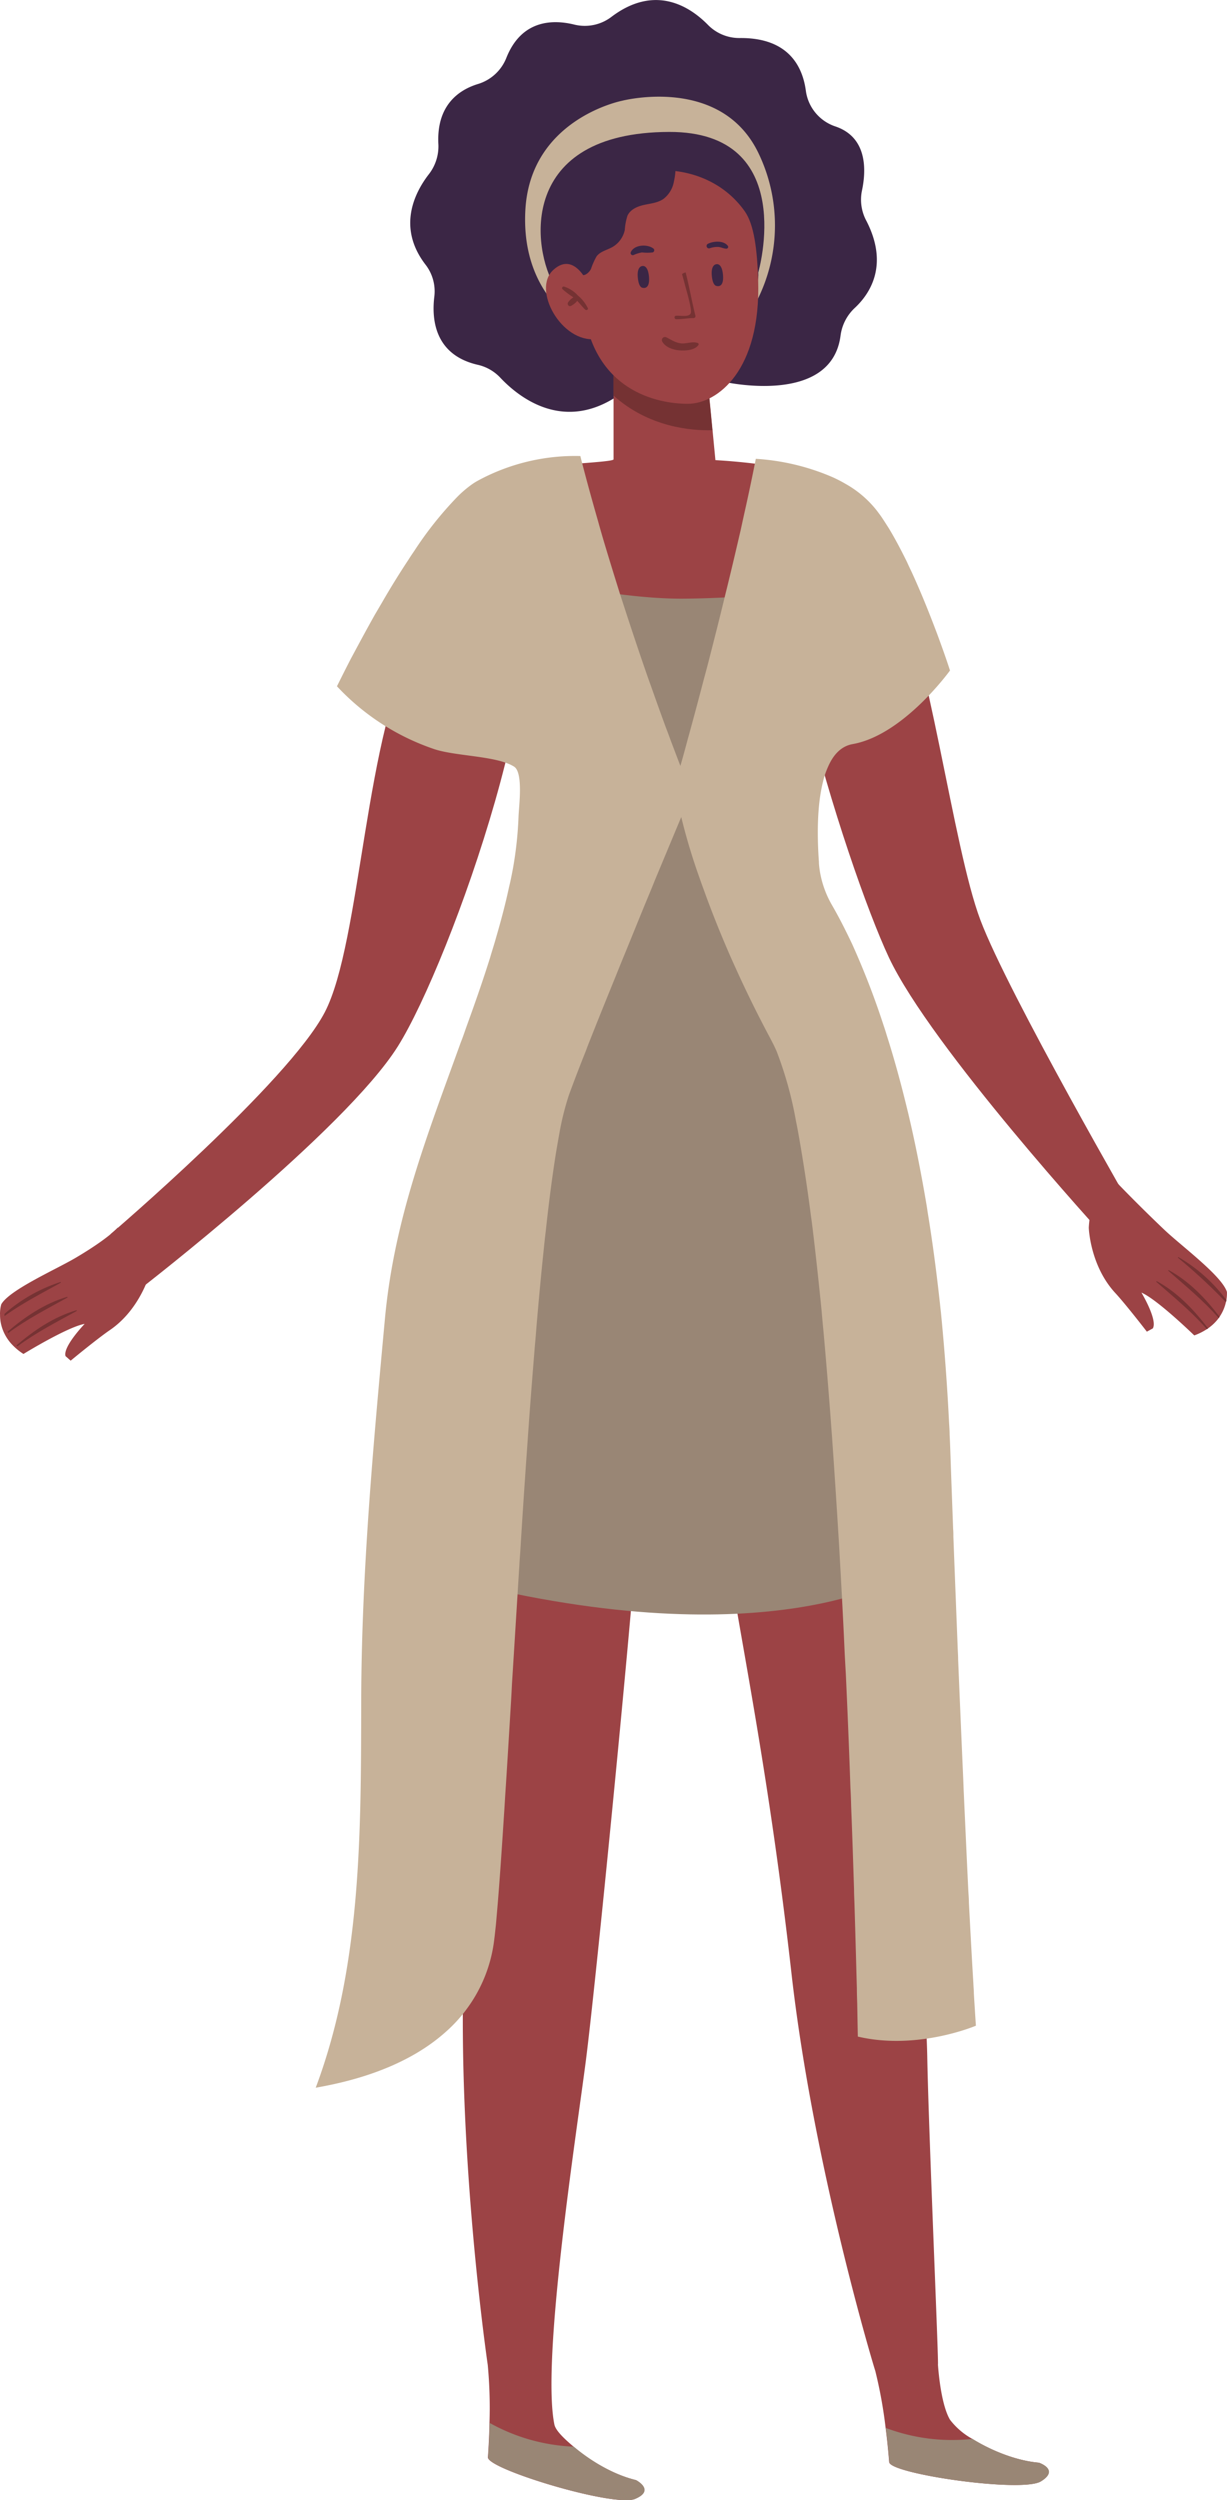 <svg xmlns="http://www.w3.org/2000/svg" viewBox="0 0 304.39 619.9"><defs><style type="text/css">.cls-1{fill:#9c4345;}.cls-2{fill:#998675;}.cls-3{fill:#3b2645;}.cls-4{fill:#c7b299;}.cls-5{fill:#753233;}</style></defs><g id="Layer_2" data-name="Layer 2"><g id="Layer_15" data-name="Layer 15"><path class="cls-1" d="M116,259.29c15.51-32.28,12.59-51.66,12.59-51.66s12,18.85,45.54,18.31c0,0,1.69,52.81-10.69,58.77,0,0-4.22,78.78-5.66,99.31s-10,108.15-12.48,127.22-11,74-7.77,89.9c.3,1.46,2.29,3.4,4.76,5.49,3.95,3.36,9.69,6.91,15.47,8.3,0,0,4.85,2.5-.23,4.66s-36.68-7.38-36.49-10.32c.22-3.14.34-6,.39-8.52a114.42,114.42,0,0,0-.43-14.38s-7.7-52.24-5.92-100.67-4.79-77.7-5-99.77C109.55,338.17,103.29,285.81,116,259.29Z"/><path class="cls-2" d="M121.08,609.27c-.19,2.94,31.37,12.47,36.49,10.32s.23-4.66.23-4.66c-5.78-1.39-11.52-4.94-15.47-8.3a46.6,46.6,0,0,1-20.86-5.88C121.42,603.27,121.3,606.13,121.08,609.27Z"/><path class="cls-1" d="M172.82,218.22s-.07.74-.32,2.22A4.9,4.9,0,0,1,172.82,218.22Z"/><path class="cls-1" d="M158.48,265c10.18-25.71,13.18-39.57,14-44.57.28,3.24,4.13,8.46,28,4.48,0,0,25,61.05,23,157.34-.42,20.58,6.19,108.44,6.55,127.67s2.89,76.26,2.65,76.37c.24,3.25,1,10.31,3,13.68a17.75,17.75,0,0,0,5.52,4.73c4.41,2.73,10.61,5.39,16.53,5.91,0,0,5.17,1.74.47,4.63s-37.37-1.84-37.62-4.77c-.25-3.15-.55-6-.88-8.49a113,113,0,0,0-2.57-14.16c-.06,0-15.37-50.51-20.8-98.67s-12.08-79.86-15.49-101.67C168.44,307.71,151.69,282.15,158.48,265Z"/><path class="cls-2" d="M220.62,610.48c.25,2.93,32.88,7.67,37.62,4.77s-.47-4.63-.47-4.63c-5.92-.52-12.12-3.18-16.53-5.91a46.66,46.66,0,0,1-21.5-2.72C220.07,604.49,220.37,607.33,220.62,610.48Z"/><path class="cls-2" d="M223.58,390.75s-32.4,20.67-109.92,1.22c0,0,12.18-144.59,26.82-168.11s56.55,2.7,56.55,2.7Z"/><path class="cls-3" d="M179.39,94.63s26.85,6.23,29.13-11.41A11.37,11.37,0,0,1,212,76.4c3.73-3.45,8.61-10.59,2.94-21.62a11.07,11.07,0,0,1-1.13-7.41c1.06-4.91,1.52-13.24-6.51-16a10.84,10.84,0,0,1-7.37-8.75c-.77-6-4.22-13.33-16.47-13.19a10.87,10.87,0,0,1-7.87-3.3c-4.35-4.41-13-10.2-23.92-1.94a10.9,10.9,0,0,1-9.18,1.91c-5.21-1.29-13.13-1.33-16.92,8.36a11,11,0,0,1-7,6.37c-4.64,1.42-10.39,5.19-9.81,15.09a11.28,11.28,0,0,1-2.49,7.43c-3.45,4.52-7.73,13.06-.77,22.19a10.8,10.8,0,0,1,2.26,7.89c-.7,5.49-.09,14.47,10.66,17a11,11,0,0,1,5.6,3.12c4.51,4.82,15.7,13.92,29.56,4.37C171.29,85.65,179.39,94.63,179.39,94.63Z"/><path class="cls-4" d="M188.06,74a41.27,41.27,0,0,0,.05-36.13C178.74,18.57,154.25,25,154.25,25s-22.68,4.48-23.92,27.08,15.51,29.79,15.51,29.79Z"/><path class="cls-3" d="M188.11,67.55S198.24,32.62,166,32.71c-37.41.11-34.23,28.84-28.19,38.69S189.29,82.89,188.11,67.55Z"/><path class="cls-1" d="M29.16,304.42S27,307,18.88,311.8C14,314.71,2.43,319.75.32,323.38a8.38,8.38,0,0,0-.31,2,3.36,3.36,0,0,0,0,.55,10.35,10.35,0,0,0,.72,3.89l.14.34a11.22,11.22,0,0,0,2,3.09l.24.25a14.55,14.55,0,0,0,2.71,2.21S16.73,329,21,328.25c0,0-5.47,5.68-4.74,8l1.27,1.12s6.58-5.44,9.74-7.59c7.66-5.24,10-14.34,10-14.34S35.84,304.26,29.16,304.42Z"/><path class="cls-5" d="M4.06,333.6l.24.24c4.6-3.41,9.64-6,14.71-8.78.09-.05,0-.22-.08-.19C13.32,326.54,8.46,329.82,4.06,333.6Z"/><path class="cls-5" d="M1.88,330.19l.14.34c4.61-3.42,9.63-6,14.69-8.79.1-.06,0-.23-.07-.19C11.07,323.2,6.25,326.45,1.88,330.19Z"/><path class="cls-5" d="M1.12,325.76a3.33,3.33,0,0,0,0,.55c4.39-3.17,9.16-5.6,13.94-8.26a.1.1,0,0,0-.06-.18A39.4,39.4,0,0,0,1.12,325.76Z"/><path class="cls-1" d="M277.08,293.23s4.91,5.17,11.77,11.69c4.14,3.94,14.28,11.41,15.52,15.41a8.58,8.58,0,0,1-.14,2,3.58,3.58,0,0,1-.11.53,10.56,10.56,0,0,1-1.57,3.63c-.06.1-.14.2-.21.31a11.4,11.4,0,0,1-2.65,2.56,2.9,2.9,0,0,1-.29.19,14.73,14.73,0,0,1-3.13,1.56s-9.15-8.91-13.11-10.62c0,0,4.07,6.75,2.83,8.88l-1.48.81s-5.21-6.76-7.81-9.56c-6.31-6.81-6.6-16.21-6.6-16.21S270.59,291.59,277.08,293.23Z"/><path class="cls-5" d="M299.69,329.37a2.9,2.9,0,0,1-.29.19c-3.77-4.31-8.14-7.89-12.5-11.7-.09-.07,0-.23.11-.18C292.15,320.51,296.19,324.74,299.69,329.37Z"/><path class="cls-5" d="M302.55,326.5c-.06.1-.14.2-.21.31-3.78-4.32-8.15-7.89-12.49-11.71-.09-.08,0-.23.1-.17C295.05,317.72,299.07,321.92,302.55,326.5Z"/><path class="cls-5" d="M304.23,322.34a3.58,3.58,0,0,1-.11.53,138.07,138.07,0,0,0-11.87-11c-.09-.07,0-.22.1-.17A39.34,39.34,0,0,1,304.23,322.34Z"/><path class="cls-1" d="M122.63,162.64a.43.43,0,0,1,.07.12c12.28,19.35,9,43.93,6.28,55.65,24.3,6,43.75,6.22,58,4.57a74.78,74.78,0,0,0,11.18-6s4.59-40,8.41-50.7c.9-2.55,1.32-6.61,1.38-11.26.24-14.73-2.73-35.55-2.73-35.55-3-1.65-7.6-2.86-12.2-3.67l-2.22-.36c-7-1.05-13.32-1.35-13.32-1.35l-.72-7.46-.48-5-.81-8.17c-1.05-10.85-23.26-6.19-23.26-6.19v26.62c0,.42-5,.75-11.06,1.23-.66,0-1.32.09-2,.15-7.24.63-15.17,1.5-17.58,3.1C116.84,121.44,117.44,154.5,122.63,162.64Z"/><path class="cls-5" d="M152.17,90.05v8c8.75,7.88,19.26,8.76,24.55,8.62l-.48-5-.81-8.17C170.82,87.52,156.88,89.25,152.17,90.05Z"/><path class="cls-1" d="M184.73,52.35c2.4,3.38,3.11,9.69,3.35,17.1.72,22.43-10.11,30.67-17.45,30.67-7.55,0-23.45-3.17-25.91-24-1.24-10.4-1.16-19.14,1.23-24.5C151,40.41,174.2,37.54,184.73,52.35Z"/><path class="cls-3" d="M177.72,70.89s1.94.72,1.64-2.71c-.26-3.09-1.64-2.67-1.64-2.67s-1.35,0-1.15,2.69S177.72,70.89,177.72,70.89Z"/><path class="cls-3" d="M159.35,71.34s1.94.72,1.65-2.71c-.27-3.09-1.65-2.67-1.65-2.67s-1.35,0-1.14,2.69S159.35,71.34,159.35,71.34Z"/><path class="cls-5" d="M167.66,78.3c1-.14,3.23.44,3.69-.62.39-.88-1.19-6.1-1.42-7s-.49-1.86-.73-2.72c.09-.06.17-.13.26-.18a2.33,2.33,0,0,1,.63-.24c.92,3.58,1.57,7.32,2.42,10.72a.48.48,0,0,1-.46.61c-1.44,0-2.84.28-4.28.29C167.29,79.17,167.15,78.38,167.66,78.3Z"/><path class="cls-3" d="M175.59,60.46c1.39-.71,4-.89,5,.55a.44.44,0,0,1-.37.65c-.69,0-1.3-.37-2-.43a5.73,5.73,0,0,0-2.17.33A.6.6,0,0,1,175.59,60.46Z"/><path class="cls-3" d="M156.45,62.61c.79-2,4.23-2.16,5.7-.94a.56.56,0,0,1-.25.92,12.33,12.33,0,0,1-2.65,0,8.51,8.51,0,0,0-2.13.67A.55.55,0,0,1,156.45,62.61Z"/><path class="cls-5" d="M165.31,83.64c1.36.67,2.39,1.46,4,1.52,1.25,0,2.59-.54,3.77-.12a.34.34,0,0,1,.2.48c-.91,1.35-3.27,1.47-4.74,1.35s-3.45-.72-4.26-2.19A.77.77,0,0,1,165.31,83.64Z"/><path class="cls-3" d="M167.17,45.07a6.93,6.93,0,0,1-2.54,4.22c-1.4,1-3.16,1.15-4.82,1.51s-3.42,1.1-4.15,2.68A14.45,14.45,0,0,0,155,57a6.41,6.41,0,0,1-3,4.21c-1.36.8-3.06,1.09-4,2.35a17.6,17.6,0,0,0-1.39,3.12c-.5,1-1.66,1.92-2.65,1.42-2-3.44-3.81-7.06-4.34-11a19,19,0,0,1,6.57-16.63,20.22,20.22,0,0,1,17-4C167.7,37.36,168.09,40.9,167.17,45.07Z"/><path class="cls-1" d="M146.31,71.24s-3.51-9.29-9-4.36,2.08,18.22,10.54,17.18C147.81,84.06,149,74.42,146.31,71.24Z"/><path class="cls-5" d="M140,71.08a7.79,7.79,0,0,1,3.36,2.19,9.51,9.51,0,0,1,2.47,3.14c.14.38-.38.61-.64.37-.71-.66-1.29-1.46-2-2.18a4.48,4.48,0,0,1-1.62,1.28c-.51.19-.89-.45-.66-.87a4.11,4.11,0,0,1,1.34-1.28,20.87,20.87,0,0,1-2.67-2A.39.39,0,0,1,140,71.08Z"/><path class="cls-1" d="M126.84,141.73s-10.49-4.45-23.41,17.16S89.64,233.61,80.56,251s-53.14,55-53.14,55l7.39,13.56s50.68-39.12,63.88-60.11S140.43,157.63,126.84,141.73Z"/><path class="cls-1" d="M198.36,117.6s12.1-1.56,22.22,21.32,15.76,70.93,22.62,89.16,39,73.86,39,73.86l-8.41,4.45s-42.82-46.72-53.28-69S183.22,131.47,198.36,117.6Z"/><path class="cls-2" d="M128.26,188.73A102,102,0,0,1,129.75,214c-.28,4.86-1.63,7.25,2.14,9.94,2.24,1.61,5.82,2.41,8.41,3.29,19.55,6.66,41.44,7.31,60.18-2.28,0-.06-3.72-15,4.07-44.07,0,0,3.63-10.37,4.2-16.47a28.44,28.44,0,0,0-.84-9.4,34.7,34.7,0,0,0-3.81-9.44,229.48,229.48,0,0,1-34.17,2.86c-10.4.12-21.6-1.81-31.64-3.37-3.94-.66-7.69-1.2-11.15-1.59l-4.51,19.2a.43.43,0,0,1,.07.12c2.44,7,2.81,14.11,4.52,21.16C127.61,185.53,128,187.14,128.26,188.73Z"/><path class="cls-4" d="M78.32,517.64c6.52-1.17,21.51-4.17,32.33-13.91a35.37,35.37,0,0,0,5.41-6,35.86,35.86,0,0,0,6.58-17.1c.12-.87.21-1.83.33-2.91s.21-2.35.33-3.67c.54-6.1,1.11-14.39,1.74-24.19.12-1.71.21-3.45.33-5.26.43-6.49.85-13.55,1.3-20.94.12-2,.24-4,.33-6,.6-9.43,1.2-19.32,1.83-29.36.06-1.2.15-2.37.24-3.57.54-8.93,1.14-17.88,1.77-26.72.12-1.74.24-3.45.36-5.16.48-6.64,1-13.13,1.51-19.41.15-1.57.27-3.13.39-4.66.57-6.7,1.17-13.1,1.8-19.08.15-1.48.3-2.95.48-4.36.78-7.3,1.65-13.85,2.52-19.35.28-1.71.58-3.37.85-4.87a67.92,67.92,0,0,1,2.4-9.65c1-2.73,2.4-6.46,4.15-10.81.33-.9.69-1.84,1.08-2.8,1.92-4.87,4.12-10.3,6.37-15.83.69-1.72,1.38-3.43,2.1-5.17,2-4.87,3.94-9.71,5.77-14.12.66-1.57,1.29-3.1,1.86-4.54L169,202.58a148.42,148.42,0,0,0,4.56,15.15c.45,1.35,1,2.76,1.54,4.29,1.44,3.91,3.18,8.36,5.28,13.23.66,1.56,1.39,3.18,2.14,4.83,2.46,5.44,5.32,11.3,8.65,17.52l.45.87c.36.69.72,1.45,1.08,2.29a93,93,0,0,1,4.75,17.13c.3,1.44.57,2.94.84,4.47,1,5.74,2,12.17,2.89,19.14.18,1.21.33,2.44.48,3.67.75,6.25,1.47,12.89,2.16,19.8.15,1.74.3,3.49.48,5.26.66,7.36,1.29,15,1.87,22.81.09,1.35.21,2.73.3,4.11.54,7.73,1.05,15.57,1.53,23.38.06,1,.12,2,.18,3,.51,8.95,1,17.9,1.38,26.68.09,1.62.18,3.24.27,4.84.45,9.79.84,19.26,1.14,28.18.09,1.6.15,3.1.18,4.63.3,7.36.51,14.27.72,20.58,0,1.42.09,2.8.12,4.15.25,8.17.43,15.11.58,20.46,0,1.42.06,2.74.09,3.91.09,5.17.15,8,.15,8,14.84,3.49,29.29-2.7,29.29-2.7s-.18-2.56-.51-8.05c0-.79-.09-1.6-.12-2.5-.3-4.84-.66-11.48-1.11-20,0-1-.09-2-.15-3.1-.33-6.82-.69-14.78-1.11-23.95-.06-1.23-.09-2.46-.15-3.75-.39-8.78-.81-18.57-1.26-29.48,0-1.05-.09-2.1-.12-3.18-.33-8.45-.69-17.52-1.06-27.26,0-.63,0-1.23-.06-1.86-.21-5.89-.45-12-.66-18.36-.06-1.71-.12-3.4-.21-5.05,0-1.08-.09-2.19-.15-3.24-.48-9.59-1.17-18.57-2-27-.12-1-.21-2-.33-3q-1.31-11.87-3-22.12c-.12-.9-.27-1.77-.42-2.64q-1.8-10.5-3.84-19.41c-.24-1-.45-2-.69-2.92q-2.49-10.32-5.11-18.51c-.27-.9-.54-1.77-.84-2.64a196.81,196.81,0,0,0-7.79-20.14q-.81-1.71-1.53-3.15c-1.32-2.68-2.49-4.81-3.42-6.43a24.9,24.9,0,0,1-2.95-7.81,22.34,22.34,0,0,1-.36-2.83.66.66,0,0,0,0-.24c-.39-5.53-.57-13.49,1-19.74a20,20,0,0,1,1.26-3.76c1.3-3,3.25-5.14,6.13-5.65,12.62-2.25,24.13-18.24,24.13-18.24s-.87-2.76-2.4-6.94c-.36-1-.75-2.07-1.2-3.24-1.6-4.21-3.64-9.32-5.92-14.27-.39-.82-.78-1.63-1.14-2.44-1.48-3-3-5.89-4.57-8.47-.6-.93-1.17-1.84-1.74-2.68-.37-.54-.76-1.05-1.12-1.53a26,26,0,0,0-7.75-6.67,35.58,35.58,0,0,0-3.18-1.65,56.62,56.62,0,0,0-19.15-4.6c-.87,4.42-1.83,9-2.85,13.52-.3,1.35-.6,2.74-.9,4.12-.93,4-1.86,8-2.8,11.87-.33,1.38-.66,2.73-1,4.08-1.44,6-2.88,11.6-4.2,16.77-.36,1.41-.73,2.77-1.09,4.09-1.11,4.26-2.13,8.08-3,11.27-.36,1.32-.69,2.55-1,3.63-1.14,4.3-1.87,6.79-1.87,6.79-.81-2.1-1.59-4.17-2.37-6.22-.39-1.08-.78-2.13-1.2-3.21-1.32-3.58-2.56-7.06-3.76-10.46-.45-1.23-.87-2.43-1.29-3.64-1.92-5.55-3.67-10.81-5.26-15.71-.36-1.11-.72-2.22-1.08-3.31-1.56-5-3-9.64-4.21-13.73-.45-1.53-.87-3-1.26-4.42-2.91-10.12-4.39-16.13-4.39-16.13a50.52,50.52,0,0,0-25.57,6.19,15.23,15.23,0,0,0-1.29.81,28,28,0,0,0-3.69,3.15,89.15,89.15,0,0,0-10.61,13.32c-.51.75-1,1.47-1.47,2.22-2.29,3.46-4.48,7-6.49,10.49L93,152.4c-2.34,4.15-4.38,8-6,11-.51,1-1,1.95-1.41,2.76-1.26,2.5-2,4-2,4a58.69,58.69,0,0,0,23.81,15.47c5.32,1.92,15.81,1.7,20.14,4.46,2.33,1.49,1.16,10,1.09,12.52a92.56,92.56,0,0,1-1.35,12.56c-.3,1.6-.6,3.16-1,4.78-.88,4.15-2,8.35-3.22,12.53-.45,1.65-1,3.28-1.47,4.93-1.77,5.65-3.73,11.24-5.68,16.62-.54,1.47-1,2.94-1.59,4.39C106,281.49,97.78,302.2,95.49,327c-2.9,31.44-5.8,62.92-5.88,94.49C89.53,453.74,89.78,487.13,78.32,517.64Z"/></g></g></svg>